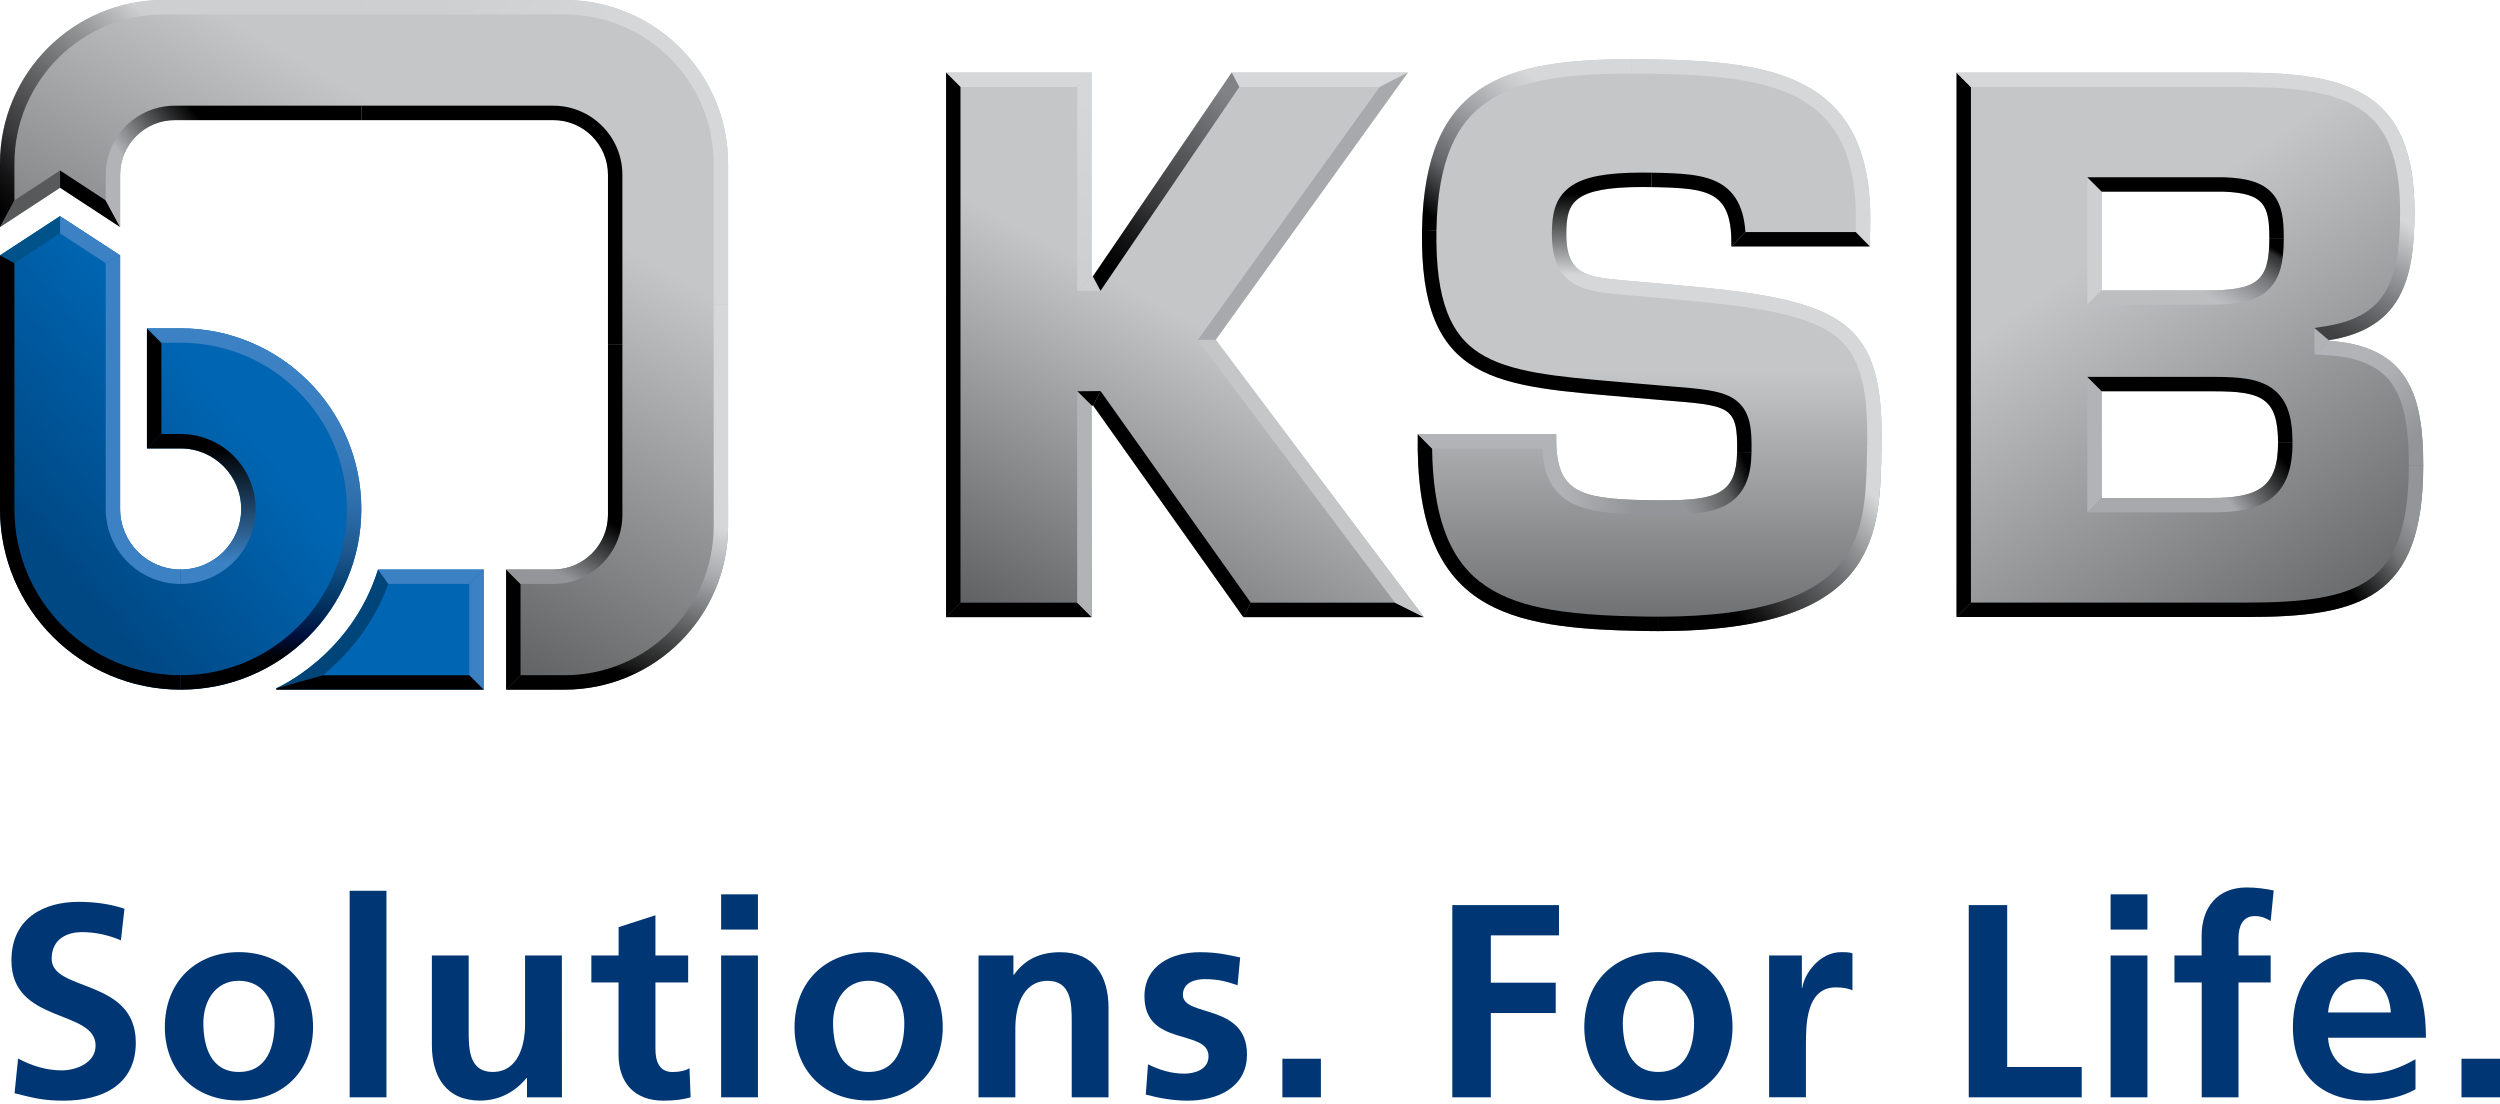 <svg width="512" height="226" viewBox="0 0 512 226" fill="none" xmlns="http://www.w3.org/2000/svg">
<path d="M24.763 192.582C22.29 191.518 19.529 190.895 16.768 190.895C14.068 190.895 10.579 192.08 10.579 196.365C10.579 203.187 27.812 200.315 27.812 213.518C27.812 222.148 21.001 225.415 13.051 225.415C8.773 225.415 6.862 224.853 2.978 223.895L3.707 216.785C6.407 218.243 9.502 219.216 12.596 219.216C15.585 219.216 19.575 217.696 19.575 214.141C19.575 206.636 2.341 209.735 2.341 196.714C2.341 187.917 9.153 184.696 16.085 184.696C19.468 184.696 22.624 185.152 25.491 186.109L24.763 192.582Z" fill="#003674"/>
<path d="M48.914 219.535C54.709 219.535 56.241 214.354 56.241 209.492C56.241 205.04 53.874 200.862 48.914 200.862C44.014 200.862 41.647 205.147 41.647 209.492C41.647 214.293 43.164 219.535 48.914 219.535ZM48.914 194.997C57.531 194.997 64.114 200.801 64.114 210.388C64.114 218.73 58.547 225.384 48.914 225.384C39.341 225.384 33.759 218.73 33.759 210.388C33.759 200.816 40.358 194.997 48.914 194.997Z" fill="#003674"/>
<path d="M79.148 182.432H71.608V224.731H79.148V182.432Z" fill="#003674"/>
<path d="M115.086 224.731H107.926V220.781H107.82C105.514 223.607 102.252 225.4 98.308 225.4C91.436 225.4 88.448 220.553 88.448 214.004V195.681H95.987V211.194C95.987 214.749 96.048 219.535 100.887 219.535C106.348 219.535 107.532 213.609 107.532 209.887V195.681H115.071L115.086 224.731Z" fill="#003674"/>
<path d="M126.692 201.212H121.109V195.681H126.692V189.877L134.231 187.446V195.681H140.937V201.212H134.231V214.749C134.231 217.225 134.899 219.55 137.781 219.55C139.131 219.55 140.421 219.261 141.21 218.76L141.437 224.731C139.859 225.187 138.115 225.415 135.855 225.415C129.938 225.415 126.677 221.753 126.677 215.995V201.212H126.692Z" fill="#003674"/>
<path d="M147.687 224.731H155.226V195.681H147.687V224.731ZM147.687 190.378H155.226V183.161H147.687V190.378Z" fill="#003674"/>
<path d="M177.876 219.535C183.671 219.535 185.203 214.354 185.203 209.492C185.203 205.04 182.836 200.862 177.876 200.862C172.976 200.862 170.609 205.147 170.609 209.492C170.609 214.293 172.126 219.535 177.876 219.535ZM177.876 194.997C186.492 194.997 193.076 200.801 193.076 210.388C193.076 218.73 187.494 225.384 177.876 225.384C168.303 225.384 162.721 218.73 162.721 210.388C162.736 200.817 169.32 194.997 177.876 194.997Z" fill="#003674"/>
<path d="M200.404 195.681H207.549V199.631H207.655C210.021 196.304 213.222 195.013 217.167 195.013C224.039 195.013 227.027 199.859 227.027 206.408V224.731H219.488V209.218C219.488 205.663 219.427 200.877 214.588 200.877C209.126 200.877 207.943 206.803 207.943 210.525V224.731H200.404V195.681Z" fill="#003674"/>
<path d="M253.454 201.774C251.148 200.984 249.449 200.528 246.703 200.528C244.67 200.528 242.258 201.257 242.258 203.749C242.258 208.368 255.381 205.435 255.381 215.934C255.381 222.71 249.358 225.415 243.214 225.415C240.347 225.415 237.419 224.913 234.658 224.169L235.113 217.97C237.48 219.155 239.952 219.884 242.547 219.884C244.458 219.884 247.507 219.155 247.507 216.329C247.507 210.631 234.385 214.521 234.385 204.037C234.385 197.778 239.846 195.013 245.763 195.013C249.312 195.013 251.618 195.575 253.985 196.091L253.454 201.774Z" fill="#003674"/>
<path d="M270.52 216.83H262.632V224.731H270.52V216.83Z" fill="#003674"/>
<path d="M297.432 185.364V224.731H305.321V207.471H318.61V201.257H305.321V191.563H319.278V185.364H297.432Z" fill="#003674"/>
<path d="M339.621 219.534C345.416 219.534 346.948 214.353 346.948 209.491C346.948 205.04 344.581 200.862 339.621 200.862C334.721 200.862 332.354 205.146 332.354 209.491C332.354 214.293 333.871 219.534 339.621 219.534ZM339.621 194.997C348.237 194.997 354.821 200.801 354.821 210.388C354.821 218.729 349.254 225.384 339.621 225.384C330.048 225.384 324.466 218.729 324.466 210.388C324.466 200.816 331.05 194.997 339.621 194.997Z" fill="#003674"/>
<path d="M362.315 195.681H369.021V202.275H369.127C369.461 199.57 372.571 194.997 377.076 194.997C377.804 194.997 378.593 194.997 379.382 195.225V202.837C378.699 202.442 377.349 202.214 375.999 202.214C369.855 202.214 369.855 209.886 369.855 214.049V224.715H362.315V195.681Z" fill="#003674"/>
<path d="M403.199 185.364V224.731H426.334V218.517H411.073V185.364H403.199Z" fill="#003674"/>
<path d="M432.25 224.731H439.79V195.681H432.25V224.731ZM432.25 190.378H439.79V183.161H432.25V190.378Z" fill="#003674"/>
<path d="M445.327 201.212V195.681H450.894V191.625C450.894 185.821 454.156 181.749 460.133 181.749C462.044 181.749 464.183 182.037 465.655 182.372L465.033 188.631C464.35 188.236 463.395 187.613 461.771 187.613C459.238 187.613 458.449 189.816 458.449 192.065V195.681H465.033V201.212H458.449V224.731H450.91V201.212H445.327Z" fill="#003674"/>
<path d="M489.639 207.35C489.412 203.688 487.728 200.528 483.495 200.528C479.278 200.528 477.124 203.46 476.79 207.35H489.639ZM494.706 223.09C491.945 224.609 488.79 225.399 484.739 225.399C475.167 225.399 469.584 219.869 469.584 210.343C469.584 201.941 474.029 194.997 483.04 194.997C493.796 194.997 496.83 202.381 496.83 212.531H476.775C477.108 217.21 480.385 219.869 485.058 219.869C488.714 219.869 491.869 218.517 494.691 216.937V223.09H494.706Z" fill="#003674"/>
<path d="M512 216.83H504.111V224.731H512V216.83Z" fill="#003674"/>
<path d="M430.427 101.988H452.872C462.535 101.988 466.549 99.756 466.549 90.689C466.549 81.473 463.129 80.136 453.468 80.136H430.427V101.988ZM430.425 59.473H451.831C462.235 59.473 464.763 57.689 464.763 48.77C464.763 42.082 463.723 39.554 455.397 39.258H430.425V59.473ZM400.696 14.875H459.265C481.413 14.875 494.494 19.036 494.494 43.417C494.494 57.54 491.67 67.304 476.954 69.683V69.811C493.453 70.851 496.279 81.323 496.279 95.297C496.279 122.648 483.494 126.366 459.859 126.366H400.696V14.875Z" fill="url(#paint0_linear_1_96)"/>
<path d="M252.25 14.86L223.822 56.6H223.559L223.565 14.86H193.755V126.382H223.565L223.552 83.057L223.876 83.054L254.635 126.382H291.6L248.972 69.58L288.321 14.86H252.25Z" fill="url(#paint1_linear_1_96)"/>
<path d="M344.974 58.53C377.732 61.467 385.787 65.746 385.343 91.155C385.023 109.473 385.447 130.077 336.691 129.226C308.47 128.734 289.717 125.247 290.351 88.905L318.719 88.921C318.518 100.443 322.634 102.177 337.113 102.433C351.002 102.674 355.597 101.867 355.758 92.56C355.927 82.958 354.298 83.078 340.426 81.947L333.932 81.391C306.634 78.995 290.673 78.862 291.23 47.1C291.784 15.34 309.697 11.657 338.656 12.162C362.885 12.586 383.564 15.316 383.03 45.897L382.949 50.477L354.581 50.483C354.781 39.106 350.051 38.524 338.232 38.319C322.276 38.039 320.888 41.267 320.781 47.472C320.626 56.336 324.906 56.704 332.726 57.432L344.974 58.53Z" fill="url(#paint2_linear_1_96)"/>
<path d="M24.601 35.818C24.601 29.621 29.624 24.598 35.821 24.598H113.291C119.489 24.598 124.511 29.622 124.511 35.818V105.418C124.511 111.616 119.489 116.639 113.291 116.639H103.65V141.241H115.598C134.108 141.241 149.112 126.235 149.112 107.725V33.516C149.112 15.006 134.108 0 115.598 0H33.514C15.004 0 0 15.006 0 33.516V46.499L12.3 38.441L24.601 46.499V35.818Z" fill="url(#paint3_linear_1_96)"/>
<path d="M24.601 104.242C24.601 111.089 30.151 116.64 36.999 116.64C43.846 116.64 49.397 111.089 49.397 104.242C49.397 97.395 43.846 91.844 36.999 91.844H30.094V67.242H36.999C57.434 67.242 73.999 83.807 73.999 104.242C73.999 124.677 57.434 141.242 36.999 141.242C16.564 141.242 0 124.677 0 104.242V52.293L12.3 44.266L24.601 52.293V104.242Z" fill="url(#paint4_linear_1_96)"/>
<path d="M99.058 116.64V141.241H56.597V140.946C56.597 140.946 71.884 134.386 77.426 116.64H99.058Z" fill="#0066B3"/>
<path d="M223.559 56.6H223.822L225.383 59.553H220.607L223.559 56.6Z" fill="#CDCFD0"/>
<path d="M223.552 83.057L223.877 83.054L225.391 80.085L220.6 80.135L223.552 83.057Z" fill="black"/>
<path d="M223.565 14.86H193.755L196.707 17.812H220.613L223.565 14.86Z" fill="#D5D7D8"/>
<path d="M288.321 14.86H252.25L253.811 17.812H282.561L288.321 14.86Z" fill="#D5D7D8"/>
<path d="M223.565 126.382H193.755L196.707 123.43H220.613L223.565 126.382Z" fill="black"/>
<path d="M291.6 126.382H254.635L256.159 123.43H285.694L291.6 126.382Z" fill="black"/>
<path d="M223.876 83.054L254.635 126.382L256.159 123.43L225.391 80.085L223.876 83.054Z" fill="black"/>
<path d="M223.565 126.382L223.552 83.057L220.6 80.135L220.613 123.43L223.565 126.382Z" fill="#B1B3B6"/>
<path d="M193.755 126.382V14.86L196.707 17.812V123.43L193.755 126.382Z" fill="black"/>
<path d="M245.308 69.618L285.694 123.43L291.6 126.382L248.972 69.581L245.308 69.618Z" fill="#C4C6C8"/>
<path d="M288.321 14.86L248.972 69.58L245.308 69.618L282.561 17.812L288.321 14.86Z" fill="url(#paint5_linear_1_96)"/>
<path d="M223.822 56.6L252.25 14.86L253.811 17.812L225.383 59.553L223.822 56.6Z" fill="url(#paint6_linear_1_96)"/>
<path d="M223.559 56.6L223.565 14.86L220.613 17.812L220.607 59.553L223.559 56.6Z" fill="url(#paint7_linear_1_96)"/>
<path d="M382.95 50.475L383.032 45.896C383.565 15.314 362.887 12.585 338.658 12.161C337.137 12.133 335.65 12.118 334.191 12.118V15.07C335.579 15.07 337.023 15.084 338.605 15.111C343.833 15.203 349.923 15.407 355.453 16.229C360.932 17.044 365.26 18.373 368.686 20.292C372.47 22.413 375.216 25.288 377.079 29.082C378.1 31.161 378.87 33.564 379.368 36.224C379.9 39.071 380.14 42.307 380.078 45.842L380.048 47.521L382.95 50.475Z" fill="#D5D7D8"/>
<path d="M382.95 50.475L354.582 50.481L357.465 47.529L380.049 47.524L382.95 50.475Z" fill="black"/>
<path d="M354.583 50.481C354.783 39.104 350.053 38.522 338.234 38.318L338.285 35.365C340.983 35.412 343.813 35.483 346.167 35.775C348.845 36.107 350.839 36.715 352.443 37.683C353.403 38.264 354.237 38.99 354.918 39.841C355.595 40.686 356.145 41.683 356.55 42.805C356.929 43.852 357.192 45.011 357.353 46.347C357.399 46.727 357.435 47.121 357.465 47.529L354.583 50.481Z" fill="black"/>
<path d="M344.974 58.53L332.728 57.429C327.252 56.919 323.514 56.587 321.816 53.391C321.088 52.023 320.736 50.128 320.783 47.469C320.886 41.512 322.168 38.3 336.393 38.3C336.984 38.3 337.599 38.306 338.234 38.316L338.285 35.364C337.634 35.352 336.998 35.347 336.391 35.347C332.693 35.347 329.761 35.558 327.427 35.993C324.926 36.457 323.002 37.202 321.545 38.27C320.769 38.84 320.109 39.513 319.584 40.274C319.101 40.974 318.719 41.77 318.447 42.64C317.949 44.229 317.856 45.947 317.83 47.418C317.785 49.979 318.079 52.039 318.724 53.713C319.079 54.63 319.549 55.456 320.125 56.167C320.691 56.865 321.371 57.473 322.15 57.972C323.408 58.779 324.936 59.331 326.958 59.707C328.579 60.008 330.34 60.172 332.379 60.362L332.456 60.369H332.465L344.712 61.47C353.71 62.276 359.818 63.111 364.514 64.172C367.105 64.759 369.274 65.415 371.148 66.177C373.001 66.932 374.529 67.777 375.822 68.762C377.079 69.72 378.102 70.805 378.947 72.074C379.807 73.366 380.479 74.846 381.004 76.598C382.063 80.133 382.505 84.743 382.395 91.103L385.348 91.154C385.787 65.746 377.733 61.467 344.974 58.53Z" fill="url(#paint8_linear_1_96)"/>
<path d="M382.392 91.104C382.388 91.388 382.382 91.674 382.377 91.96C382.305 96.255 382.23 100.697 381.495 104.785C381.113 106.91 380.588 108.766 379.89 110.461C379.124 112.321 378.169 113.942 376.971 115.419C376.336 116.2 375.626 116.944 374.858 117.633C374.05 118.356 373.152 119.042 372.188 119.672C370.112 121.027 367.624 122.19 364.791 123.123C361.702 124.143 358.103 124.927 354.095 125.453C349.808 126.015 344.92 126.301 339.566 126.301V129.253C385.427 129.253 385.029 109.107 385.343 91.157L382.392 91.104Z" fill="url(#paint9_linear_1_96)"/>
<path d="M290.353 88.905C289.718 125.247 308.472 128.736 336.692 129.226C337.671 129.243 338.628 129.252 339.568 129.252V126.3C338.646 126.3 337.697 126.291 336.743 126.274C330.813 126.17 323.944 125.93 317.948 124.918C315.111 124.439 312.655 123.829 310.44 123.05C308.117 122.232 306.124 121.254 304.35 120.06C302.509 118.821 300.96 117.388 299.614 115.678C298.922 114.798 298.281 113.835 297.708 112.816C297.117 111.763 296.579 110.614 296.108 109.4C295.125 106.863 294.391 103.914 293.926 100.636C293.55 97.983 293.34 95.04 293.296 91.858L290.353 88.905Z" fill="black"/>
<path d="M290.353 88.905L318.721 88.921L315.821 91.871L293.297 91.859L290.353 88.905Z" fill="#B1B3B6"/>
<path d="M318.721 88.921C318.519 100.443 322.635 102.177 337.115 102.433L337.064 105.385C329.377 105.25 324.245 104.71 320.757 102.347C319.772 101.681 318.928 100.866 318.246 99.929C317.584 99.019 317.053 97.957 316.666 96.775C316.212 95.387 315.936 93.792 315.821 91.873L318.721 88.921Z" fill="url(#paint10_linear_1_96)"/>
<path d="M355.76 92.56C355.613 101.054 351.775 102.466 340.55 102.466C339.474 102.466 338.328 102.452 337.113 102.431L337.062 105.384C338.404 105.406 339.544 105.418 340.548 105.418C343.803 105.418 346.113 105.301 348.039 105.038C350.471 104.705 352.306 104.132 353.816 103.236C354.683 102.72 355.444 102.087 356.076 101.356C356.704 100.627 357.225 99.778 357.622 98.833C357.989 97.956 358.255 96.999 358.437 95.907C358.601 94.919 358.691 93.843 358.712 92.612L355.76 92.56Z" fill="url(#paint11_linear_1_96)"/>
<path d="M355.76 92.56C355.928 82.958 354.3 83.078 340.428 81.947L333.934 81.391C306.635 78.995 290.675 78.862 291.231 47.1L294.183 47.151C294.12 50.768 294.282 54.032 294.664 56.852C295.028 59.535 295.607 61.923 296.383 63.948C297.116 65.861 298.02 67.474 299.145 68.877C300.206 70.202 301.446 71.314 302.933 72.278C309.12 76.289 318.847 77.127 331.162 78.186C332.146 78.27 333.164 78.357 334.19 78.447L340.676 79.002C341.028 79.031 341.372 79.059 341.709 79.087C344.98 79.351 347.564 79.562 349.63 79.884C350.793 80.064 351.76 80.278 352.587 80.535C353.596 80.848 354.441 81.239 355.169 81.729C356.765 82.803 357.783 84.338 358.285 86.422C358.641 87.902 358.765 89.695 358.714 92.609L355.76 92.56Z" fill="black"/>
<path d="M291.231 47.1C291.756 17.006 307.867 12.12 334.191 12.12V15.072C326.997 15.072 321.523 15.45 316.964 16.26C311.857 17.168 307.84 18.644 304.688 20.772C301.345 23.028 298.889 26.077 297.179 30.094C296.262 32.249 295.547 34.734 295.053 37.48C294.537 40.348 294.244 43.601 294.182 47.151L291.231 47.1Z" fill="url(#paint12_linear_1_96)"/>
<path d="M400.696 126.366V14.875L403.647 17.827V123.414L400.696 126.366Z" fill="black"/>
<path d="M400.696 14.875H459.265C481.413 14.875 494.494 19.036 494.494 43.417H491.542C491.542 40.571 491.351 37.963 490.975 35.668C490.617 33.481 490.078 31.506 489.373 29.795C488.071 26.631 486.158 24.228 483.529 22.447C481.008 20.74 477.759 19.552 473.596 18.812C469.81 18.14 465.257 17.827 459.264 17.827H403.647L400.696 14.875Z" fill="#D5D7D8"/>
<path d="M430.427 39.256V59.473L427.475 62.425V36.304L430.427 39.256Z" fill="#CDCFD0"/>
<path d="M430.427 80.136V101.988L427.475 104.94V77.184L430.427 80.136Z" fill="#B1B3B6"/>
<path d="M430.427 80.136H453.468C463.129 80.136 466.549 81.473 466.549 90.689H469.501C469.501 87.996 469.235 85.94 468.666 84.222C468.343 83.246 467.908 82.365 467.376 81.606C466.821 80.814 466.143 80.126 465.357 79.56C464.619 79.028 463.798 78.604 462.847 78.264C462.016 77.966 461.103 77.741 460.056 77.572C458.373 77.303 456.343 77.183 453.469 77.183H427.475L430.427 80.136Z" fill="black"/>
<path d="M430.427 101.988H452.872C462.535 101.988 466.549 99.756 466.549 90.689H469.501C469.501 93.319 469.191 95.471 468.552 97.269C468.2 98.258 467.738 99.162 467.18 99.953C466.607 100.764 465.917 101.481 465.127 102.086C463.688 103.186 461.903 103.941 459.671 104.393C457.82 104.767 455.659 104.941 452.874 104.941H427.475L430.427 101.988Z" fill="url(#paint13_linear_1_96)"/>
<path d="M430.427 39.256H455.399C463.723 39.552 464.765 42.08 464.765 48.768H467.717C467.717 46.646 467.613 45.204 467.371 43.944C467.034 42.193 466.401 40.8 465.437 39.685C464.404 38.489 463.028 37.644 461.228 37.101C459.713 36.644 457.895 36.391 455.504 36.305L455.399 36.304H427.475L430.427 39.256Z" fill="black"/>
<path d="M430.427 59.473H451.832C462.235 59.473 464.763 57.689 464.763 48.77H467.716C467.716 51.401 467.504 53.384 467.048 55.003C466.771 55.99 466.406 56.846 465.932 57.618C465.427 58.443 464.795 59.164 464.054 59.763C463.347 60.333 462.518 60.811 461.587 61.181C460.753 61.514 459.829 61.769 458.764 61.96C456.981 62.282 454.842 62.425 451.83 62.425H427.475L430.427 59.473Z" fill="url(#paint14_linear_1_96)"/>
<path d="M476.952 69.812V69.683L474 67.17V72.584L476.952 69.812Z" fill="#B1B3B6"/>
<path d="M476.953 69.683C491.67 67.304 494.492 57.539 494.492 43.417H491.54C491.54 47.114 491.334 50.135 490.91 52.654C490.445 55.418 489.712 57.659 488.671 59.501C487.593 61.41 486.171 62.902 484.328 64.064C483.338 64.688 482.203 65.227 480.951 65.666C479.622 66.134 478.118 66.505 476.48 66.77L473.999 67.171L476.953 69.683Z" fill="url(#paint15_linear_1_96)"/>
<path d="M476.952 69.812C493.452 70.853 496.277 81.324 496.277 95.299H493.325C493.325 91.54 493.118 88.611 492.671 86.081C492.179 83.29 491.4 81.058 490.289 79.255C489.123 77.363 487.58 75.934 485.57 74.888C484.469 74.315 483.203 73.847 481.805 73.498C480.308 73.124 478.611 72.876 476.766 72.76L474 72.585L476.952 69.812Z" fill="url(#paint16_linear_1_96)"/>
<path d="M400.696 126.366H459.859C483.494 126.366 496.279 122.648 496.279 95.297H493.327C493.327 98.536 493.137 101.485 492.763 104.06C492.403 106.533 491.859 108.752 491.148 110.658C490.468 112.477 489.642 114.022 488.626 115.377C487.66 116.664 486.549 117.746 485.228 118.678C483.932 119.595 482.467 120.347 480.753 120.976C479.07 121.594 477.196 122.075 475.023 122.448C472.967 122.802 470.681 123.048 468.036 123.206C465.679 123.346 463.005 123.414 459.861 123.414H403.65L400.696 126.366Z" fill="url(#paint17_linear_1_96)"/>
<path d="M12.3 34.911L2.952 41.035L0 46.499L12.3 38.441V34.911Z" fill="#58595B"/>
<path d="M21.648 41.035L12.3 34.911V38.441L24.601 46.499L21.648 41.035Z" fill="black"/>
<path d="M2.952 41.035V33.516C2.952 31.44 3.161 29.366 3.573 27.353C3.975 25.392 4.573 23.464 5.352 21.62C6.118 19.809 7.065 18.063 8.169 16.43C9.262 14.81 10.52 13.288 11.903 11.905C13.287 10.521 14.809 9.265 16.428 8.171C18.062 7.067 19.808 6.119 21.618 5.354C23.462 4.575 25.39 3.975 27.351 3.575C29.365 3.163 31.439 2.954 33.514 2.954H73.999V0.002H33.514C15.004 0.002 0 15.007 0 33.517V46.5L2.952 41.035Z" fill="url(#paint18_linear_1_96)"/>
<path d="M12.3 44.266L0 52.293L2.952 53.892L12.3 47.791V44.266Z" fill="#00528A"/>
<path d="M12.3 47.791L21.648 53.892L24.601 52.293L12.3 44.266V47.791Z" fill="#3B81C3"/>
<path d="M24.601 104.242V52.293L21.648 53.892V104.242H24.601Z" fill="#3B81C3"/>
<path d="M21.648 104.242C21.648 106.313 22.055 108.324 22.856 110.219C23.629 112.047 24.736 113.688 26.145 115.097C27.554 116.506 29.195 117.613 31.024 118.386C32.919 119.188 34.929 119.594 37 119.594V116.642C30.153 116.642 24.602 111.091 24.602 104.244H21.648V104.242Z" fill="url(#paint19_linear_1_96)"/>
<path d="M36.999 119.592C39.069 119.592 41.08 119.186 42.975 118.385C44.804 117.612 46.445 116.505 47.854 115.096C49.263 113.687 50.37 112.046 51.143 110.217C51.944 108.322 52.35 106.311 52.35 104.241C52.35 102.17 51.944 100.159 51.143 98.264C50.37 96.435 49.263 94.795 47.854 93.385C46.445 91.976 44.804 90.87 42.975 90.097C41.08 89.295 39.069 88.889 36.999 88.889H33.046L30.094 91.841H36.999C43.846 91.841 49.397 97.392 49.397 104.239C49.397 111.086 43.846 116.637 36.999 116.637V119.592Z" fill="url(#paint20_linear_1_96)"/>
<path d="M30.094 67.242V91.843L33.046 88.89V70.194L30.094 67.242Z" fill="black"/>
<path d="M33.046 70.194H36.999C39.31 70.194 41.62 70.427 43.864 70.886C46.049 71.332 48.198 72 50.251 72.868C52.268 73.721 54.214 74.776 56.033 76.007C57.837 77.225 59.533 78.625 61.074 80.166C62.616 81.708 64.014 83.404 65.234 85.207C66.464 87.027 67.52 88.973 68.373 90.99C69.242 93.043 69.908 95.192 70.355 97.377C70.814 99.621 71.047 101.929 71.047 104.242C71.047 106.555 70.814 108.864 70.355 111.107C69.908 113.293 69.24 115.442 68.373 117.494C67.52 119.511 66.464 121.457 65.234 123.277C64.016 125.08 62.616 126.776 61.074 128.318C59.533 129.859 57.837 131.258 56.033 132.478C54.214 133.708 52.268 134.764 50.251 135.616C48.198 136.485 46.049 137.152 43.864 137.598C41.62 138.057 39.312 138.29 36.999 138.29V141.242C57.434 141.242 73.999 124.677 73.999 104.242C73.999 83.807 57.434 67.242 36.999 67.242H30.094L33.046 70.194Z" fill="url(#paint21_linear_1_96)"/>
<path d="M77.426 116.64C71.884 134.386 56.597 140.946 56.597 140.946L66.138 138.289C66.374 138.095 66.612 137.896 66.851 137.692C69.656 135.294 72.141 132.584 74.238 129.635C76.444 126.534 78.222 123.164 79.538 119.592L77.426 116.64Z" fill="#004579"/>
<path d="M79.539 119.592H96.106L99.058 116.64H77.426L79.539 119.592Z" fill="#3B81C3"/>
<path d="M96.106 119.592V138.289L99.058 141.241V116.64L96.106 119.592Z" fill="#3B81C3"/>
<path d="M56.597 140.946V141.241H99.058L96.106 138.289H66.138L56.597 140.946Z" fill="black"/>
<path d="M73.999 21.645H35.821C33.91 21.645 32.052 22.02 30.303 22.76C28.616 23.474 27.1 24.495 25.799 25.796C24.498 27.097 23.477 28.613 22.763 30.3C22.023 32.049 21.648 33.907 21.648 35.818V41.035L24.601 46.499V35.82C24.601 29.622 29.624 24.599 35.821 24.599H73.999V21.645Z" fill="url(#paint22_linear_1_96)"/>
<path d="M73.999 24.598H113.291C119.489 24.598 124.512 29.622 124.512 35.818V70.62H127.464V35.818C127.464 33.907 127.089 32.049 126.349 30.3C125.635 28.613 124.614 27.097 123.313 25.796C122.012 24.495 120.496 23.474 118.809 22.76C117.06 22.02 115.204 21.645 113.291 21.645H73.999V24.598Z" fill="black"/>
<path d="M103.651 141.241V116.64L106.603 119.592V138.289L103.651 141.241Z" fill="black"/>
<path d="M103.651 116.64H113.292C119.49 116.64 124.513 111.616 124.513 105.42V70.621H127.465V105.42C127.465 107.331 127.091 109.188 126.351 110.937C125.636 112.625 124.615 114.141 123.314 115.442C122.013 116.742 120.498 117.764 118.81 118.478C117.061 119.218 115.205 119.592 113.292 119.592H106.603L103.651 116.64Z" fill="url(#paint23_linear_1_96)"/>
<path d="M73.999 0H115.598C134.108 0 149.112 15.006 149.112 33.516V62.413H146.16V33.516C146.16 31.44 145.951 29.366 145.539 27.353C145.137 25.392 144.539 23.464 143.76 21.62C142.994 19.809 142.047 18.063 140.943 16.43C139.85 14.81 138.592 13.288 137.209 11.905C135.825 10.521 134.303 9.265 132.684 8.171C131.05 7.067 129.304 6.119 127.494 5.354C125.65 4.575 123.722 3.975 121.761 3.575C119.747 3.163 117.673 2.954 115.598 2.954H73.999V0Z" fill="url(#paint24_linear_1_96)"/>
<path d="M0 52.293V104.241C0 124.675 16.565 141.241 36.999 141.241V138.289C34.687 138.289 32.377 138.056 30.133 137.597C27.948 137.15 25.799 136.482 23.746 135.615C21.73 134.762 19.784 133.706 17.964 132.476C16.161 131.258 14.464 129.858 12.923 128.316C11.381 126.775 9.983 125.078 8.763 123.275C7.533 121.456 6.477 119.51 5.625 117.493C4.755 115.44 4.089 113.291 3.642 111.106C3.184 108.862 2.951 106.554 2.951 104.241V53.892L0 52.293Z" fill="black"/>
<path d="M146.16 62.411V107.725C146.16 109.8 145.951 111.874 145.539 113.888C145.137 115.849 144.539 117.779 143.76 119.621C142.994 121.432 142.047 123.178 140.943 124.811C139.85 126.43 138.592 127.952 137.209 129.336C135.825 130.72 134.303 131.975 132.684 133.07C131.05 134.174 129.304 135.121 127.494 135.887C125.65 136.666 123.722 137.266 121.761 137.666C119.747 138.078 117.673 138.287 115.598 138.287H106.602L103.65 141.239H115.598C134.108 141.239 149.112 126.233 149.112 107.724V62.411H146.16Z" fill="url(#paint25_linear_1_96)"/>
<defs>
<linearGradient id="paint0_linear_1_96" x1="412.914" y1="28.225" x2="488.79" y2="138.972" gradientUnits="userSpaceOnUse">
<stop stop-color="#C4C6C8"/>
<stop offset="0.22" stop-color="#C4C6C8"/>
<stop offset="1" stop-color="#58595B"/>
</linearGradient>
<linearGradient id="paint1_linear_1_96" x1="206.807" y1="135.523" x2="261.373" y2="36.79" gradientUnits="userSpaceOnUse">
<stop stop-color="#58595B"/>
<stop offset="0.7" stop-color="#C4C6C8"/>
<stop offset="1" stop-color="#C4C6C8"/>
</linearGradient>
<linearGradient id="paint2_linear_1_96" x1="337.849" y1="141.047" x2="337.849" y2="50.862" gradientUnits="userSpaceOnUse">
<stop stop-color="#58595B"/>
<stop offset="0.21" stop-color="#76787A"/>
<stop offset="0.69" stop-color="#BFC1C3"/>
<stop offset="0.72" stop-color="#C4C6C8"/>
<stop offset="1" stop-color="#C4C6C8"/>
</linearGradient>
<linearGradient id="paint3_linear_1_96" x1="123.277" y1="-14.282" x2="49.061" y2="115.05" gradientUnits="userSpaceOnUse">
<stop stop-color="#C4C6C8"/>
<stop offset="0.36" stop-color="#C4C6C8"/>
<stop offset="1" stop-color="#58595B"/>
</linearGradient>
<linearGradient id="paint4_linear_1_96" x1="45.033" y1="80.201" x2="8.39" y2="110.829" gradientUnits="userSpaceOnUse">
<stop stop-color="#0066B3"/>
<stop offset="1" stop-color="#004884"/>
</linearGradient>
<linearGradient id="paint5_linear_1_96" x1="248.524" y1="67.272" x2="282.908" y2="20.259" gradientUnits="userSpaceOnUse">
<stop stop-color="#A7A9AC"/>
<stop offset="1" stop-color="#A7A9AC"/>
</linearGradient>
<linearGradient id="paint6_linear_1_96" x1="226.92" y1="54.076" x2="251.412" y2="19.344" gradientUnits="userSpaceOnUse">
<stop/>
<stop offset="0.17" stop-color="#161617"/>
<stop offset="0.39" stop-color="#3C3B3D"/>
<stop offset="0.64" stop-color="#565759"/>
<stop offset="0.9" stop-color="#757679"/>
<stop offset="1" stop-color="#808285"/>
</linearGradient>
<linearGradient id="paint7_linear_1_96" x1="222.087" y1="55.033" x2="222.087" y2="19.887" gradientUnits="userSpaceOnUse">
<stop stop-color="#CDCFD0"/>
<stop offset="1" stop-color="#D5D7D8"/>
</linearGradient>
<linearGradient id="paint8_linear_1_96" x1="351.964" y1="38.079" x2="351.74" y2="56.671" gradientUnits="userSpaceOnUse">
<stop/>
<stop offset="0.1"/>
<stop offset="1" stop-color="#D5D7D8"/>
</linearGradient>
<linearGradient id="paint9_linear_1_96" x1="354.957" y1="125.931" x2="383.208" y2="100.956" gradientUnits="userSpaceOnUse">
<stop/>
<stop offset="0.11" stop-color="#141415"/>
<stop offset="0.25" stop-color="#373738"/>
<stop offset="0.4" stop-color="#525355"/>
<stop offset="0.57" stop-color="#6F7073"/>
<stop offset="0.73" stop-color="#909294"/>
<stop offset="0.9" stop-color="#BABCBE"/>
<stop offset="1" stop-color="#D5D7D8"/>
</linearGradient>
<linearGradient id="paint10_linear_1_96" x1="319.674" y1="97.151" x2="334.639" y2="97.151" gradientUnits="userSpaceOnUse">
<stop stop-color="#B1B3B6"/>
<stop offset="1" stop-color="#939598"/>
</linearGradient>
<linearGradient id="paint11_linear_1_96" x1="339.271" y1="104.349" x2="359.289" y2="96.105" gradientUnits="userSpaceOnUse">
<stop stop-color="#939598"/>
<stop offset="0.26" stop-color="#939598"/>
<stop offset="0.4" stop-color="#848688"/>
<stop offset="0.69" stop-color="#5A5B5D"/>
<stop offset="0.95"/>
<stop offset="1"/>
</linearGradient>
<linearGradient id="paint12_linear_1_96" x1="294.737" y1="45.681" x2="317.198" y2="17.634" gradientUnits="userSpaceOnUse">
<stop/>
<stop offset="0.27" stop-color="#636467"/>
<stop offset="0.61" stop-color="#9EA0A3"/>
<stop offset="0.86" stop-color="#C6C8CA"/>
<stop offset="0.98" stop-color="#D5D7D8"/>
<stop offset="1" stop-color="#D5D7D8"/>
</linearGradient>
<linearGradient id="paint13_linear_1_96" x1="453.102" y1="98.145" x2="464.532" y2="89.794" gradientUnits="userSpaceOnUse">
<stop stop-color="#A7A9AC"/>
<stop offset="1"/>
</linearGradient>
<linearGradient id="paint14_linear_1_96" x1="447.881" y1="58.062" x2="455.766" y2="44.944" gradientUnits="userSpaceOnUse">
<stop stop-color="#BCBEC0"/>
<stop offset="0.12" stop-color="#B2B4B7"/>
<stop offset="0.32" stop-color="#999B9E"/>
<stop offset="0.6" stop-color="#737577"/>
<stop offset="0.93" stop-color="#2D2D2E"/>
<stop offset="1"/>
</linearGradient>
<linearGradient id="paint15_linear_1_96" x1="479.444" y1="69.172" x2="493.67" y2="46.349" gradientUnits="userSpaceOnUse">
<stop stop-color="#414042"/>
<stop offset="0.12" stop-color="#4E4F51"/>
<stop offset="0.36" stop-color="#6F7073"/>
<stop offset="0.68" stop-color="#9D9FA2"/>
<stop offset="1" stop-color="#D5D7D8"/>
</linearGradient>
<linearGradient id="paint16_linear_1_96" x1="482.285" y1="74.784" x2="495.209" y2="88.562" gradientUnits="userSpaceOnUse">
<stop stop-color="#B1B3B6"/>
<stop offset="0.31" stop-color="#ADAFB2"/>
<stop offset="1" stop-color="#939598"/>
</linearGradient>
<linearGradient id="paint17_linear_1_96" x1="419.02" y1="142.515" x2="483.057" y2="93.142" gradientUnits="userSpaceOnUse">
<stop/>
<stop offset="0.77"/>
<stop offset="0.92" stop-color="#727476"/>
<stop offset="1" stop-color="#939598"/>
</linearGradient>
<linearGradient id="paint18_linear_1_96" x1="2.252" y1="45.297" x2="37.265" y2="10.939" gradientUnits="userSpaceOnUse">
<stop/>
<stop offset="0.12" stop-color="#141415"/>
<stop offset="0.26" stop-color="#383739"/>
<stop offset="0.42" stop-color="#535355"/>
<stop offset="0.58" stop-color="#6F7173"/>
<stop offset="0.76" stop-color="#919395"/>
<stop offset="0.93" stop-color="#BBBDBF"/>
<stop offset="1" stop-color="#CDCFD0"/>
</linearGradient>
<linearGradient id="paint19_linear_1_96" x1="21.648" y1="111.918" x2="36.999" y2="111.918" gradientUnits="userSpaceOnUse">
<stop stop-color="#3B81C3"/>
<stop offset="1" stop-color="#3B81C3"/>
</linearGradient>
<linearGradient id="paint20_linear_1_96" x1="41.222" y1="91.931" x2="41.222" y2="115.089" gradientUnits="userSpaceOnUse">
<stop/>
<stop offset="1" stop-color="#3B81C3"/>
</linearGradient>
<linearGradient id="paint21_linear_1_96" x1="52.047" y1="75.781" x2="52.047" y2="134.942" gradientUnits="userSpaceOnUse">
<stop stop-color="#3B81C3"/>
<stop offset="0.18" stop-color="#3A7EC0"/>
<stop offset="0.31" stop-color="#3679B9"/>
<stop offset="0.43" stop-color="#3071AE"/>
<stop offset="0.54" stop-color="#2765A0"/>
<stop offset="0.64" stop-color="#1B558C"/>
<stop offset="0.74" stop-color="#084375"/>
<stop offset="0.83" stop-color="#002D5B"/>
<stop offset="0.92" stop-color="#000F3C"/>
<stop offset="1"/>
</linearGradient>
<linearGradient id="paint22_linear_1_96" x1="28.031" y1="42.233" x2="47.378" y2="27.102" gradientUnits="userSpaceOnUse">
<stop stop-color="#B1B3B6"/>
<stop offset="0.16" stop-color="#B1B3B6"/>
<stop offset="0.86"/>
<stop offset="1"/>
</linearGradient>
<linearGradient id="paint23_linear_1_96" x1="118.407" y1="103.238" x2="111.343" y2="115.671" gradientUnits="userSpaceOnUse">
<stop/>
<stop offset="1" stop-color="#939598"/>
</linearGradient>
<linearGradient id="paint24_linear_1_96" x1="94.491" y1="-3.96" x2="148.927" y2="42.012" gradientUnits="userSpaceOnUse">
<stop stop-color="#CDCFD0"/>
<stop offset="0.46" stop-color="#D5D7D8"/>
<stop offset="1" stop-color="#D5D7D8"/>
</linearGradient>
<linearGradient id="paint25_linear_1_96" x1="123.313" y1="136.093" x2="137.741" y2="95.018" gradientUnits="userSpaceOnUse">
<stop/>
<stop offset="0.02" stop-color="#131313"/>
<stop offset="0.55" stop-color="#A5A7AA"/>
<stop offset="0.79" stop-color="#D5D7D8"/>
<stop offset="1" stop-color="#D5D7D8"/>
</linearGradient>
</defs>
</svg>
